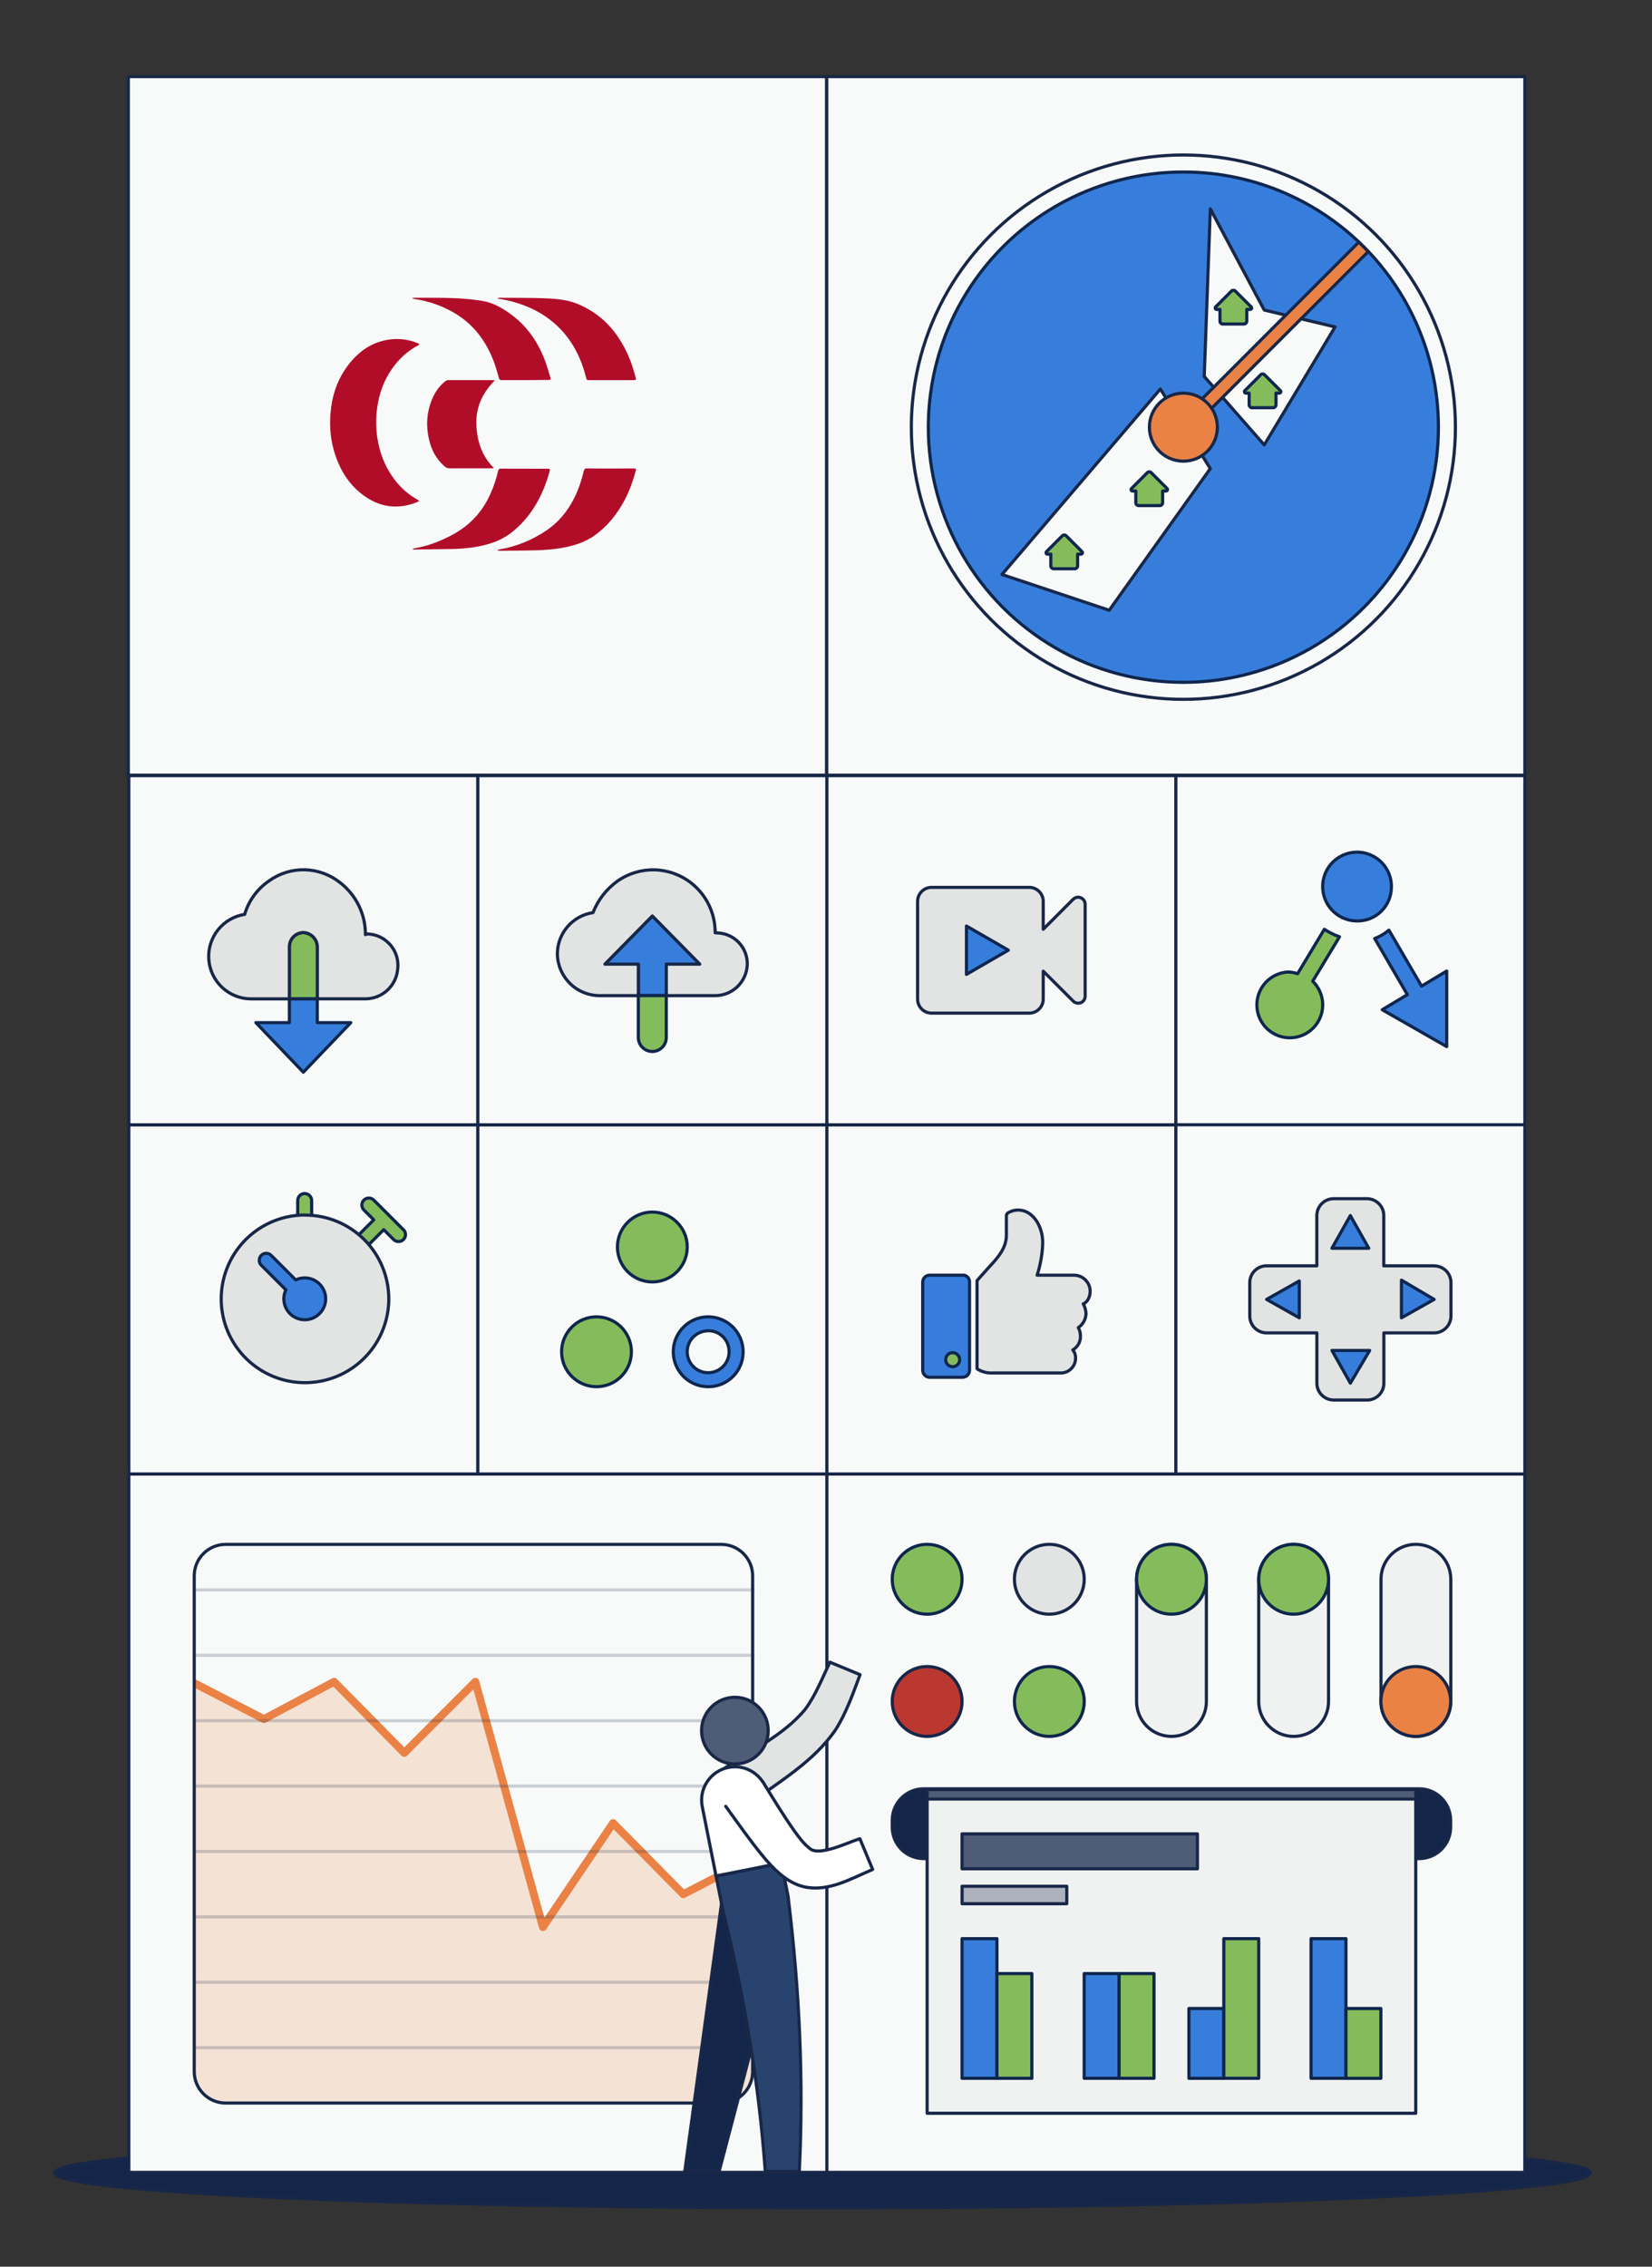 <?xml version="1.0" encoding="utf-8"?>
<!-- Generator: Adobe Illustrator 28.0.0, SVG Export Plug-In . SVG Version: 6.00 Build 0)  -->
<svg version="1.1" id="Layer_1" xmlns="http://www.w3.org/2000/svg" xmlns:xlink="http://www.w3.org/1999/xlink" x="0px" y="0px"
	 viewBox="0 0 415.06 569.22" style="enable-background:new 0 0 415.06 569.22;" xml:space="preserve">
<rect x="0" y="0" width="415.06" height="569.22" fill="#333333" stroke="none"/>
<style type="text/css">
	.st0{fill:none;}
	.st1{fill:#13264A;stroke:#182748;stroke-width:0.79;stroke-linecap:round;stroke-linejoin:round;}
	.st2{fill:#F8FAFA;stroke:#182748;stroke-width:0.79;stroke-linecap:round;stroke-linejoin:round;}
	.st3{fill:#84BC5B;stroke:#0F264D;stroke-width:0.79;stroke-linecap:round;stroke-linejoin:round;}
	.st4{fill:#F0F2F2;stroke:#182748;stroke-width:0.79;stroke-linecap:round;stroke-linejoin:round;}
	.st5{fill:#1DC6A2;}
	.st6{fill:#EA8245;stroke:#182748;stroke-width:0.79;stroke-linecap:round;stroke-linejoin:round;}
	.st7{fill:#BA3830;stroke:#182748;stroke-width:0.79;stroke-miterlimit:10;}
	.st8{fill:#E2E4E3;stroke:#182748;stroke-width:0.79;stroke-linecap:round;stroke-linejoin:round;}
	.st9{fill:#377EDC;stroke:#0F264D;stroke-width:0.79;stroke-linecap:round;stroke-linejoin:round;}
	
		.st10{fill-rule:evenodd;clip-rule:evenodd;fill:#377EDC;stroke:#0F264D;stroke-width:0.79;stroke-linecap:round;stroke-linejoin:round;}
	
		.st11{fill-rule:evenodd;clip-rule:evenodd;fill:#84BC5B;stroke:#0F264D;stroke-width:0.79;stroke-linecap:round;stroke-linejoin:round;}
	
		.st12{fill-rule:evenodd;clip-rule:evenodd;fill:#E2E4E3;stroke:#182748;stroke-width:0.79;stroke-linecap:round;stroke-linejoin:round;}
	.st13{fill:#4F5C77;stroke:#182748;stroke-width:0.79;stroke-linecap:round;stroke-linejoin:round;}
	.st14{fill:#ABB2BE;stroke:#182748;stroke-width:0.79;stroke-linecap:round;stroke-linejoin:round;}
	.st15{clip-path:url(#SVGID_00000036234051725122051230000005055421388274778770_);}
	.st16{opacity:0.2;fill:#EA8245;enable-background:new    ;}
	.st17{fill:none;stroke:#EA8245;stroke-width:1.98;stroke-linecap:round;stroke-linejoin:round;}
	.st18{fill:none;stroke:#182748;stroke-width:0.79;stroke-linecap:round;stroke-linejoin:round;}
	
		.st19{opacity:0.2;fill:none;stroke:#14264A;stroke-width:0.79;stroke-linecap:square;stroke-linejoin:bevel;enable-background:new    ;}
	.st20{fill:#FFFFFF;stroke:#182748;stroke-width:0.79;stroke-linecap:round;stroke-linejoin:round;}
	.st21{fill:#28436E;stroke:#182748;stroke-width:0.79;stroke-linecap:round;stroke-linejoin:round;}
	
		.st22{fill-rule:evenodd;clip-rule:evenodd;fill:#FFFFFF;stroke:#182748;stroke-width:0.79;stroke-linecap:round;stroke-linejoin:round;}
	.st23{fill-rule:evenodd;clip-rule:evenodd;fill:#F8FAFA;}
	.st24{clip-path:url(#SVGID_00000179635139285974452840000011591301645198880676_);}
	.st25{fill:#EA8245;stroke:#182748;stroke-width:0.79;stroke-miterlimit:10;}
	.st26{fill-rule:evenodd;clip-rule:evenodd;fill:#B10D29;}
</style>
<rect x="9.37" y="194.78" class="st0" width="394.52" height="368.43"/>
<path class="st1" d="M206.63,554.44c106.54,0,192.91-3.93,192.91-8.77s-86.37-8.77-192.91-8.77s-192.91,3.93-192.91,8.77
	S100.09,554.44,206.63,554.44z"/>
<path class="st2" d="M383.12,370.15H32.37v175.38h350.74V370.15L383.12,370.15z"/>
<path class="st2" d="M207.75,370.15H32.37v175.38h175.38V370.15L207.75,370.15z"/>
<path class="st1" d="M356.57,449.21h-124.5c-4.36,0-7.9,3.54-7.9,7.9v1.73c0,4.36,3.54,7.9,7.9,7.9h124.5c4.36,0,7.9-3.54,7.9-7.9
	v-1.73C364.47,452.75,360.93,449.21,356.57,449.21z"/>
<path class="st3" d="M232.94,405.36c4.84,0,8.77-3.93,8.77-8.77s-3.93-8.77-8.77-8.77s-8.77,3.93-8.77,8.77
	S228.1,405.36,232.94,405.36z"/>
<path class="st4" d="M294.33,387.82c-2.33,0-4.56,0.92-6.2,2.57c-1.64,1.64-2.57,3.87-2.57,6.2v30.69c0,1.15,0.23,2.29,0.67,3.36
	c0.44,1.06,1.09,2.03,1.9,2.84s1.78,1.46,2.84,1.9s2.2,0.67,3.36,0.67s2.29-0.23,3.36-0.67c1.06-0.44,2.03-1.09,2.84-1.9
	s1.46-1.78,1.9-2.84s0.67-2.2,0.67-3.36v-30.69c0-2.32-0.93-4.55-2.57-6.2C298.89,388.75,296.66,387.82,294.33,387.82L294.33,387.82
	z"/>
<path class="st5" d="M294.33,403.6c3.87,0,7.01-3.14,7.01-7.01s-3.14-7.01-7.01-7.01s-7.01,3.14-7.01,7.01
	S290.46,403.6,294.33,403.6z"/>
<path class="st3" d="M294.33,405.36c4.84,0,8.77-3.93,8.77-8.77s-3.93-8.77-8.77-8.77s-8.77,3.93-8.77,8.77
	S289.49,405.36,294.33,405.36z"/>
<path class="st4" d="M325.02,387.82c-2.33,0-4.56,0.92-6.2,2.57c-1.64,1.64-2.57,3.87-2.57,6.2v30.69c0,2.33,0.92,4.56,2.57,6.2
	c1.64,1.64,3.87,2.57,6.2,2.57s4.56-0.92,6.2-2.57c1.64-1.64,2.57-3.87,2.57-6.2v-30.69c0-2.32-0.93-4.55-2.57-6.2
	C329.58,388.75,327.35,387.82,325.02,387.82z"/>
<path class="st5" d="M325.02,403.6c3.87,0,7.01-3.14,7.01-7.01s-3.14-7.01-7.01-7.01s-7.01,3.14-7.01,7.01
	S321.15,403.6,325.02,403.6z"/>
<path class="st3" d="M325.02,405.36c4.84,0,8.77-3.93,8.77-8.77s-3.93-8.77-8.77-8.77s-8.77,3.93-8.77,8.77
	S320.18,405.36,325.02,405.36z"/>
<path class="st3" d="M263.64,436.05c4.84,0,8.77-3.93,8.77-8.77s-3.93-8.77-8.77-8.77s-8.77,3.93-8.77,8.77
	S258.8,436.05,263.64,436.05z"/>
<path class="st4" d="M355.71,387.82c-2.32,0-4.55,0.93-6.18,2.58c-1.64,1.64-2.56,3.87-2.56,6.19v30.69c0,2.33,0.92,4.56,2.57,6.2
	s3.87,2.57,6.2,2.57s4.56-0.92,6.2-2.57s2.57-3.87,2.57-6.2v-30.69c0-1.15-0.23-2.29-0.67-3.36c-0.44-1.06-1.09-2.03-1.91-2.85
	c-0.82-0.81-1.79-1.46-2.85-1.9c-1.07-0.44-2.21-0.66-3.36-0.66H355.71z"/>
<path class="st6" d="M355.71,436.05c4.84,0,8.77-3.93,8.77-8.77s-3.93-8.77-8.77-8.77s-8.77,3.93-8.77,8.77
	S350.87,436.05,355.71,436.05z"/>
<path class="st7" d="M232.94,436.05c4.84,0,8.77-3.93,8.77-8.77s-3.93-8.77-8.77-8.77s-8.77,3.93-8.77,8.77
	S228.1,436.05,232.94,436.05z"/>
<path class="st8" d="M263.64,405.36c4.84,0,8.77-3.93,8.77-8.77s-3.93-8.77-8.77-8.77s-8.77,3.93-8.77,8.77
	S258.8,405.36,263.64,405.36z"/>
<path class="st2" d="M120.06,282.46H32.37v87.69h87.69V282.46z"/>
<path class="st2" d="M207.75,282.46h-87.69v87.69h87.69V282.46z"/>
<path class="st3" d="M149.87,348.23c4.84,0,8.77-3.93,8.77-8.77s-3.93-8.77-8.77-8.77s-8.77,3.93-8.77,8.77
	S145.03,348.23,149.87,348.23z"/>
<path class="st9" d="M177.93,334.2c-1.04,0-2.06,0.31-2.93,0.88s-1.54,1.4-1.94,2.36c-0.4,0.96-0.5,2.02-0.3,3.04
	c0.2,1.02,0.71,1.96,1.44,2.7c0.74,0.74,1.68,1.24,2.7,1.44s2.08,0.1,3.04-0.3c0.96-0.4,1.79-1.08,2.36-1.94
	c0.58-0.87,0.89-1.89,0.88-2.93c0.01-0.69-0.12-1.38-0.38-2.03c-0.26-0.64-0.65-1.23-1.14-1.72s-1.07-0.88-1.72-1.14
	c-0.64-0.26-1.33-0.39-2.03-0.38L177.93,334.2z M177.93,348.23c-1.73,0-3.43-0.51-4.87-1.48c-1.44-0.96-2.57-2.33-3.23-3.93
	c-0.66-1.6-0.84-3.36-0.5-5.07c0.34-1.7,1.17-3.26,2.4-4.49c1.23-1.23,2.79-2.06,4.49-2.4c1.7-0.34,3.46-0.16,5.07,0.5
	c1.6,0.66,2.97,1.79,3.93,3.23c0.96,1.44,1.48,3.14,1.48,4.87c0,1.15-0.21,2.3-0.65,3.37s-1.08,2.04-1.9,2.85
	c-0.82,0.82-1.79,1.46-2.85,1.9C180.23,348.02,179.09,348.24,177.93,348.23L177.93,348.23z"/>
<path class="st3" d="M163.9,321.92c4.84,0,8.77-3.93,8.77-8.77s-3.93-8.77-8.77-8.77s-8.77,3.93-8.77,8.77
	S159.06,321.92,163.9,321.92z"/>
<path class="st2" d="M120.06,194.78H32.37v87.69h87.69V194.78z"/>
<path class="st2" d="M207.75,194.78h-87.69v87.69h87.69V194.78z"/>
<path class="st2" d="M295.44,282.46h-87.69v87.69h87.69V282.46z"/>
<path class="st8" d="M273.9,324.26c-0.01-1.07-0.44-2.09-1.19-2.84s-1.77-1.18-2.84-1.19h-9.3c0.85-2.61,1.32-5.33,1.41-8.07
	c0-3.5-1.58-6.48-3.86-7.72c-0.76-0.4-1.62-0.6-2.48-0.57s-1.7,0.29-2.43,0.74c-0.11,0.08-0.19,0.19-0.26,0.31
	c-0.06,0.12-0.1,0.25-0.1,0.39v4.89c0,3.34-2.28,5.79-4.74,8.42c-0.88,1.05-1.76,1.93-2.63,2.98v22.14
	c1.09,0.71,2.38,1.08,3.68,1.05h17.39c0.97,0,1.91-0.4,2.6-1.09s1.08-1.62,1.08-2.6c0.04-0.76-0.21-1.51-0.7-2.1
	c0.61-0.35,1.12-0.87,1.46-1.48c0.34-0.62,0.5-1.32,0.47-2.03c0-0.73-0.19-1.45-0.53-2.1c0.57-0.39,1.04-0.91,1.38-1.52
	s0.52-1.29,0.55-1.98c-0.04-0.86-0.28-1.7-0.7-2.46C273.2,327.07,273.9,325.66,273.9,324.26L273.9,324.26z"/>
<path class="st9" d="M241.82,320.23h-8.25c-0.46,0-0.91,0.19-1.23,0.51s-0.51,0.77-0.51,1.23v22.14c0,0.46,0.18,0.91,0.51,1.24
	s0.77,0.51,1.24,0.52h8.25c0.46,0,0.91-0.19,1.24-0.52s0.51-0.77,0.52-1.24v-22.14c0.01-0.23-0.02-0.47-0.11-0.69
	c-0.08-0.22-0.21-0.42-0.38-0.58s-0.37-0.29-0.58-0.38c-0.22-0.08-0.45-0.12-0.69-0.1L241.82,320.23z"/>
<path class="st3" d="M239.35,343.21c0.97,0,1.76-0.79,1.76-1.76s-0.79-1.76-1.76-1.76s-1.76,0.79-1.76,1.76
	S238.38,343.21,239.35,343.21z"/>
<path class="st2" d="M295.44,194.78h-87.69v87.69h87.69V194.78z"/>
<path class="st8" d="M269.63,225.83l-7.52,7.53v-7.01c0-0.93-0.37-1.82-1.03-2.48c-0.66-0.66-1.55-1.03-2.48-1.03h-24.55
	c-0.93,0-1.82,0.37-2.48,1.03c-0.66,0.66-1.03,1.55-1.03,2.48v24.56c0,0.93,0.37,1.82,1.03,2.48c0.66,0.66,1.55,1.03,2.48,1.03
	h24.55c0.93,0,1.82-0.37,2.48-1.03s1.03-1.55,1.03-2.48v-7.03l7.52,7.52c0.24,0.25,0.56,0.42,0.9,0.49s0.69,0.04,1.02-0.09
	c0.32-0.13,0.6-0.35,0.79-0.64s0.3-0.63,0.3-0.97v-23.11c0-0.35-0.1-0.69-0.3-0.98c-0.19-0.29-0.47-0.51-0.79-0.65
	c-0.32-0.13-0.68-0.17-1.02-0.1c-0.34,0.07-0.65,0.24-0.9,0.49V225.83z"/>
<path class="st9" d="M242.82,244.69v-12.14l10.52,6.06L242.82,244.69L242.82,244.69z"/>
<path class="st3" d="M76.21,234.19c-0.47,0-0.94,0.11-1.38,0.3c-0.43,0.19-0.83,0.46-1.15,0.81c-0.33,0.34-0.58,0.75-0.75,1.19
	s-0.24,0.92-0.23,1.39v12.97h7.03v-12.97c0-0.95-0.36-1.87-1.02-2.55c-0.66-0.69-1.56-1.09-2.51-1.13L76.21,234.19z"/>
<path class="st9" d="M72.71,256.81h-8.42l11.92,12.45l11.93-12.45h-8.42v-5.96h-7.01V256.81z"/>
<path class="st8" d="M92.17,234.54c-0.17,0-0.17,0.17-0.36,0.17c0.02-2.55-0.56-5.06-1.68-7.34c-1.13-2.28-2.77-4.27-4.8-5.81
	c-2.52-1.97-5.6-3.07-8.8-3.14c-3.2-0.06-6.33,0.91-8.92,2.78c-2.96,2.01-5.13,4.99-6.14,8.42c-2.65,0.41-5.05,1.81-6.72,3.91
	c-1.67,2.1-2.49,4.75-2.29,7.43s1.4,5.18,3.36,7.01s4.54,2.86,7.23,2.87h9.65v-12.97c-0.02-0.47,0.06-0.95,0.23-1.39
	c0.17-0.44,0.42-0.85,0.75-1.19s0.72-0.62,1.15-0.81s0.9-0.29,1.38-0.3c0.95,0.04,1.85,0.44,2.51,1.13s1.02,1.6,1.02,2.55v12.97
	h12.1c2.02-0.01,3.96-0.77,5.45-2.13s2.42-3.23,2.62-5.23c0.15-1.11,0.06-2.23-0.26-3.3s-0.86-2.06-1.59-2.9
	c-0.73-0.84-1.63-1.53-2.64-2s-2.11-0.72-3.23-0.74L92.17,234.54z"/>
<path class="st9" d="M175.82,242.13l-11.92-12.1l-11.92,12.1h8.41v7.89h7.02v-7.89H175.82L175.82,242.13z"/>
<path class="st3" d="M160.38,260.54c0,0.93,0.37,1.82,1.03,2.48s1.55,1.03,2.48,1.03s1.82-0.37,2.48-1.03
	c0.66-0.66,1.03-1.55,1.03-2.48v-10.52h-7.02L160.38,260.54L160.38,260.54z"/>
<path class="st8" d="M180.04,234.24h-0.36c0.02-2.39-0.51-4.76-1.54-6.91c-1.03-2.16-2.54-4.05-4.42-5.54
	c-2.63-2.08-5.86-3.26-9.21-3.35c-3.35-0.09-6.64,0.9-9.38,2.83c-2.76,1.99-4.9,4.73-6.14,7.91c-2.54,0.38-4.85,1.67-6.5,3.64
	s-2.52,4.47-2.45,7.04c0.12,2.75,1.31,5.34,3.3,7.24c1.99,1.9,4.65,2.95,7.4,2.93h9.64v-7.91h-8.4l11.92-12.1l11.92,12.1h-8.41v7.91
	h12.27c2.08,0,4.08-0.8,5.58-2.24s2.39-3.4,2.49-5.47c0.04-1.04-0.13-2.08-0.5-3.05s-0.93-1.86-1.65-2.61s-1.58-1.35-2.54-1.76
	c-0.96-0.41-1.99-0.62-3.03-0.63L180.04,234.24z"/>
<path class="st3" d="M78.3,301.61c0.02-0.24-0.02-0.48-0.1-0.71c-0.08-0.23-0.21-0.43-0.37-0.61s-0.36-0.32-0.58-0.41
	c-0.22-0.1-0.46-0.15-0.7-0.15s-0.48,0.05-0.7,0.15c-0.22,0.1-0.42,0.24-0.58,0.41s-0.29,0.38-0.37,0.61
	c-0.08,0.23-0.11,0.47-0.1,0.71v3.6h3.5V301.61z"/>
<path class="st3" d="M101.35,308.81l-7.44-7.44c-0.33-0.33-0.77-0.51-1.24-0.51s-0.91,0.18-1.24,0.51
	c-0.33,0.33-0.51,0.77-0.51,1.24s0.18,0.91,0.51,1.24l2.47,2.48l-3.72,3.72v0.08l2.44,2.44l0.07-0.05l3.72-3.72l2.48,2.47
	c0.16,0.16,0.36,0.29,0.57,0.38s0.44,0.13,0.67,0.13s0.46-0.05,0.67-0.13c0.21-0.09,0.4-0.22,0.57-0.38
	c0.16-0.16,0.29-0.36,0.38-0.57c0.09-0.21,0.13-0.44,0.13-0.67s-0.05-0.46-0.13-0.67c-0.09-0.21-0.22-0.4-0.38-0.57h-0.03
	L101.35,308.81z"/>
<path class="st8" d="M76.62,305.12c-4.16,0-8.23,1.23-11.69,3.55c-3.46,2.31-6.16,5.6-7.75,9.45s-2.01,8.08-1.2,12.16
	c0.81,4.08,2.82,7.83,5.76,10.78c2.94,2.94,6.69,4.95,10.78,5.76c4.08,0.81,8.31,0.39,12.16-1.2c3.85-1.59,7.13-4.29,9.45-7.75
	c2.31-3.46,3.55-7.53,3.55-11.69c0-5.58-2.22-10.94-6.16-14.88c-3.95-3.95-9.3-6.16-14.88-6.16L76.62,305.12z"/>
<path class="st9" d="M79.5,330.52c-0.95,0.65-2.09,0.96-3.24,0.89c-1.15-0.07-2.25-0.51-3.12-1.26s-1.47-1.77-1.71-2.9
	s-0.1-2.3,0.4-3.34l-6.18-6.18c-0.16-0.16-0.29-0.36-0.38-0.57c-0.09-0.21-0.13-0.44-0.13-0.67s0.05-0.46,0.13-0.67
	c0.09-0.21,0.22-0.41,0.38-0.57c0.16-0.16,0.36-0.29,0.57-0.38s0.44-0.13,0.67-0.13s0.46,0.05,0.67,0.13
	c0.21,0.09,0.41,0.22,0.57,0.38l6.17,6.18c1.2-0.58,2.56-0.68,3.83-0.28c1.27,0.39,2.34,1.25,3,2.4s0.86,2.51,0.56,3.8
	c-0.3,1.29-1.08,2.42-2.18,3.16h-0.02L79.5,330.52z"/>
<path class="st2" d="M383.12,194.78h-87.69v87.69h87.69V194.78z"/>
<path class="st2" d="M383.12,19.24H207.7v175.42h175.42V19.24z"/>
<path class="st2" d="M207.65,19.24H32.24v175.42h175.42V19.24H207.65z"/>
<path class="st10" d="M363.48,262.82v-18.97l-6.32,3.79l-8.2-14.06c-1.06,0.9-2.27,1.61-3.57,2.1l8.21,14.1l-6.32,3.79l16.21,9.26
	L363.48,262.82z"/>
<path class="st11" d="M332.74,233.36l-6.72,11.16c-0.75-0.24-1.53-0.39-2.32-0.43c-1.9,0.08-3.72,0.82-5.14,2.08
	c-1.42,1.27-2.36,2.98-2.67,4.86c-0.3,1.88,0.05,3.81,1,5.45c0.95,1.65,2.45,2.92,4.23,3.59c1.78,0.68,3.74,0.72,5.55,0.12
	s3.35-1.81,4.37-3.41c1.02-1.61,1.45-3.52,1.23-5.41c-0.23-1.89-1.1-3.65-2.46-4.97l6.74-11.15
	C335.2,234.79,333.93,234.15,332.74,233.36L332.74,233.36z"/>
<path class="st10" d="M349.59,222.84c0.04-1.72-0.43-3.41-1.35-4.85c-0.92-1.45-2.26-2.59-3.83-3.27c-1.57-0.69-3.32-0.89-5.01-0.58
	s-3.25,1.12-4.48,2.31c-1.23,1.2-2.07,2.74-2.42,4.42s-0.19,3.43,0.46,5.02c0.65,1.59,1.76,2.95,3.18,3.91
	c1.43,0.96,3.1,1.47,4.82,1.47c1.12,0.02,2.23-0.19,3.27-0.6c1.04-0.41,1.99-1.03,2.79-1.81c0.8-0.78,1.44-1.72,1.88-2.75
	s0.67-2.14,0.68-3.26L349.59,222.84z"/>
<path class="st2" d="M383.12,282.46h-87.69v87.69h87.69V282.46z"/>
<path class="st12" d="M360.32,317.88h-12.65v-12.65c0-1.11-0.45-2.18-1.24-2.97c-0.79-0.79-1.86-1.23-2.97-1.24h-8.4
	c-1.11,0-2.18,0.45-2.97,1.24c-0.79,0.79-1.23,1.86-1.24,2.97v12.65H318.2c-1.12,0-2.18,0.45-2.97,1.24
	c-0.79,0.79-1.23,1.86-1.23,2.97v8.42c0,1.11,0.45,2.18,1.24,2.97c0.79,0.79,1.86,1.23,2.97,1.24h12.65v12.65
	c0,1.11,0.45,2.18,1.24,2.97c0.79,0.79,1.86,1.23,2.97,1.24h8.42c1.11,0,2.18-0.45,2.97-1.23c0.79-0.79,1.23-1.86,1.23-2.97v-12.66
	h12.65c1.11,0,2.18-0.45,2.97-1.24c0.79-0.79,1.23-1.86,1.24-2.97v-8.44c-0.01-1.11-0.46-2.18-1.25-2.96s-1.86-1.22-2.97-1.22
	L360.32,317.88z"/>
<path class="st10" d="M326.44,330.94l-8.21-4.63l8.21-4.63V330.94z"/>
<path class="st10" d="M339.28,347.35l-4.63-8.21h9.47L339.28,347.35z"/>
<path class="st10" d="M334.64,313.47l4.63-8.21l4.63,8.21H334.64z"/>
<path class="st10" d="M352.11,330.94v-9.47l8.21,4.84L352.11,330.94z"/>
<rect x="232.94" y="449.4" class="st13" width="122.76" height="2.43"/>
<g>
	<path class="st4" d="M355.7,451.78H232.94v78.91H355.7V451.78z"/>
	<path class="st9" d="M241.71,486.84v35.07h8.77v-35.07L241.71,486.84L241.71,486.84z"/>
	<path class="st3" d="M250.48,495.61v26.3h8.77v-26.3H250.48z"/>
	<path class="st9" d="M272.4,495.61v26.3h8.77v-26.3H272.4z"/>
	<path class="st3" d="M281.17,495.61v26.3h8.77v-26.3H281.17z"/>
	<path class="st9" d="M307.48,504.38h-8.77v17.54h8.77V504.38L307.48,504.38z"/>
	<path class="st3" d="M307.48,486.84v35.07h8.77v-35.07L307.48,486.84L307.48,486.84z"/>
	<path class="st9" d="M329.4,486.84v35.07h8.77v-35.07L329.4,486.84L329.4,486.84z"/>
	<path class="st3" d="M338.17,504.38v17.54h8.77v-17.54L338.17,504.38L338.17,504.38z"/>
	<path class="st13" d="M300.85,469.3v-8.77h-59.14v8.77H300.85z"/>
	<path class="st14" d="M268.02,478.07v-4.39h-26.3v4.39H268.02z"/>
</g>
<g>
	<defs>
		<path id="SVGID_1_" d="M181.36,387.83H56.87c-4.37,0-7.91,3.54-7.91,7.91v124.48c0,4.37,3.54,7.91,7.91,7.91h124.48
			c4.37,0,7.91-3.54,7.91-7.91V395.74C189.26,391.37,185.72,387.83,181.36,387.83L181.36,387.83z"/>
	</defs>
	<clipPath id="SVGID_00000102531665154106718650000001763723233050907025_">
		<use xlink:href="#SVGID_1_"  style="overflow:visible;"/>
	</clipPath>
	<g style="clip-path:url(#SVGID_00000102531665154106718650000001763723233050907025_);">
		<g>
			<polygon class="st16" points="188.86,528.59 48.45,528.36 48.45,423.22 66.53,431.93 83.72,422.77 101.35,439.52 118.99,422.55 
				136.85,483.94 154.03,458.27 171.45,475.68 181.27,470.99 189.36,466.3 			"/>
			<polyline class="st17" points="191.09,465.63 171.67,475.68 154.03,457.82 136.4,483.94 119.43,422.33 101.57,440.19 
				83.94,422.33 66.3,431.7 48.75,422.65 			"/>
		</g>
	</g>
</g>
<path class="st18" d="M181.19,387.83H56.71c-4.37,0-7.91,3.54-7.91,7.91v124.48c0,4.37,3.54,7.91,7.91,7.91h124.48
	c4.37,0,7.91-3.54,7.91-7.91V395.74C189.1,391.37,185.56,387.83,181.19,387.83L181.19,387.83z"/>
<g>
	<line class="st19" x1="48.87" y1="514.22" x2="189.14" y2="514.22"/>
	<line class="st19" x1="48.87" y1="497.8" x2="189.14" y2="497.8"/>
	<line class="st19" x1="48.87" y1="481.38" x2="189.14" y2="481.38"/>
	<line class="st19" x1="48.87" y1="464.95" x2="189.14" y2="464.95"/>
	<line class="st19" x1="48.87" y1="448.53" x2="189.14" y2="448.53"/>
	<line class="st19" x1="48.87" y1="432.11" x2="189.14" y2="432.11"/>
	<line class="st19" x1="48.87" y1="415.68" x2="189.14" y2="415.68"/>
	<line class="st19" x1="48.87" y1="399.26" x2="189.14" y2="399.26"/>
</g>
<g>
	<path class="st12" d="M181.59,444.34l6.09,9.1c7.73-5.88,16.76-10.88,22.36-19.22c2.63-4.2,4.31-9.03,6.05-13.67l-7.59-3.14
		c-1.88,3.98-3.59,8.32-6.23,11.88C196.85,435.81,188.67,439.58,181.59,444.34"/>
	<path class="st0" d="M180.67,545.33h-8.63l9.24-67.31l0.26,1.33c0.05,0.23,0.1,0.45,0.17,0.68c2.81,11.41,5.18,22.94,7.01,34.59
		l-8.06,30.71H180.67z M188.12,469.5l-8.2,1.62l-3.47-17.44c-0.91-4.53,2.04-8.93,6.58-9.84c4.53-0.91,8.93,2.04,9.84,6.58
		l3.47,17.44L188.12,469.5L188.12,469.5z M198.04,476.44c0,0.05,0.02,0.09,0.02,0.14C198.06,476.53,198.04,476.49,198.04,476.44z
		 M198.07,476.82c0,0.05,0.02,0.1,0.02,0.14C198.09,476.93,198.07,476.87,198.07,476.82z"/>
	<path class="st1" d="M181.54,479.35l-0.26-1.33l-9.24,67.31h8.63l8.06-30.71c-1.83-11.65-4.2-23.18-7.01-34.59
		c-0.07-0.23-0.12-0.45-0.17-0.68H181.54z"/>
	<path class="st20" d="M183.02,443.84c-4.53,0.91-7.48,5.3-6.58,9.84l3.47,17.44l8.2-1.62l8.21-1.64l-3.47-17.44
		C191.94,445.89,187.55,442.94,183.02,443.84L183.02,443.84z"/>
	<path class="st21" d="M198.13,477.33c-0.02-0.42-0.07-0.84-0.16-1.26l-1.64-8.21l-8.21,1.64l-8.21,1.64l1.64,8.21
		c0.05,0.23,0.1,0.45,0.17,0.68c5.28,21.4,8.98,43.29,10.55,65.28h8.55C201.94,522.64,200.87,499.84,198.13,477.33L198.13,477.33z"
		/>
	<path class="st22" d="M182.34,453.61c3,4.15,5.96,8.39,9.26,12.42c2.65,3.21,6.05,6.8,10.45,7.8c6.19,1.33,11.84-2.11,17.2-4.36
		l-3.21-7.73c-2.98,0.91-10.22,4.55-12.58,2.46c-1.55-1.2-2.56-2.62-3.85-4.36c-2.84-4.01-5.37-8.23-7.99-12.44"/>
	<path class="st13" d="M190.56,440.52c3.27-3.27,3.27-8.57,0-11.84s-8.57-3.27-11.84,0l0,0c-3.27,3.27-3.27,8.57,0,11.84
		S187.29,443.79,190.56,440.52z"/>
</g>
<g>
	<circle class="st9" cx="297.32" cy="107.27" r="64.08"/>
	<g>
		<polygon class="st23" points="304.09,52.45 302.56,94.54 317.64,111.74 335.43,82.1 317.64,77.86 		"/>
		<g>
			<defs>
				<polygon id="SVGID_00000159454303135877839720000014813408269385169582_" points="304.09,52.45 302.56,94.54 317.64,111.74 
					335.43,82.1 317.64,77.86 				"/>
			</defs>
			<clipPath id="SVGID_00000079444584872207206350000011660362225025431211_">
				<use xlink:href="#SVGID_00000159454303135877839720000014813408269385169582_"  style="overflow:visible;"/>
			</clipPath>
			<g style="clip-path:url(#SVGID_00000079444584872207206350000011660362225025431211_);">
				<rect x="299.08" y="47.44" class="st2" width="41.36" height="69.31"/>
			</g>
		</g>
		<polygon class="st18" points="304.09,52.45 302.56,94.54 317.64,111.74 335.43,82.1 317.64,77.86 		"/>
	</g>
	<g>
		<polygon class="st23" points="251.74,144.27 278.69,153.25 304.09,117.67 291.54,97.69 		"/>
		<polygon class="st18" points="251.74,144.27 278.69,153.25 304.09,117.67 291.54,97.69 		"/>
	</g>
	
		<rect x="287.93" y="82.93" transform="matrix(0.707 -0.707 0.707 0.707 33.888 251.036)" class="st25" width="64.08" height="3.37"/>
	<circle class="st18" cx="297.32" cy="107.27" r="68.35"/>
	<path class="st11" d="M314.38,77.1l-4.02-4.02c-0.26-0.26-0.68-0.26-0.94,0l-4.02,4.02c-0.17,0.17-0.09,0.6,0.26,0.6h0.85v2.99
		c0,0.34,0.34,0.68,0.68,0.68h5.38c0.34,0,0.68-0.34,0.68-0.68V77.7h0.85c0.34,0,0.51-0.43,0.26-0.6"/>
	<path class="st11" d="M321.72,98.12l-4.02-4.02c-0.26-0.26-0.68-0.26-0.94,0l-4.02,4.02c-0.17,0.17-0.09,0.6,0.26,0.6h0.85v2.99
		c0,0.34,0.34,0.68,0.68,0.68h5.38c0.34,0,0.68-0.34,0.68-0.68v-2.99h0.85c0.34,0,0.51-0.43,0.26-0.6"/>
	<path class="st11" d="M293.24,122.7l-4.02-4.02c-0.26-0.26-0.68-0.26-0.94,0l-4.02,4.02c-0.17,0.17-0.09,0.6,0.26,0.6h0.85v2.99
		c0,0.34,0.34,0.68,0.68,0.68h5.38c0.34,0,0.68-0.34,0.68-0.68v-2.99h0.85c0.34,0,0.51-0.43,0.26-0.6"/>
	<path class="st11" d="M271.88,138.56l-4.02-4.02c-0.26-0.26-0.68-0.26-0.94,0l-4.02,4.02c-0.17,0.17-0.09,0.6,0.26,0.6h0.85v2.99
		c0,0.34,0.34,0.68,0.68,0.68h5.38c0.34,0,0.68-0.34,0.68-0.68v-2.99h0.85c0.34,0,0.51-0.43,0.26-0.6"/>
	<circle class="st25" cx="297.32" cy="107.27" r="8.54"/>
</g>
<g id="Page-1">
	<g id="NZ-guide">
		<g id="Group-15">
			<g id="Group-14">
				<path id="Rectangle" class="st0" d="M64.47,47.44H175.3c2.04,0,3.69,1.65,3.69,3.69v110.83c0,2.04-1.65,3.69-3.69,3.69H64.47
					c-2.04,0-3.69-1.65-3.69-3.69V51.13C60.78,49.09,62.43,47.44,64.47,47.44z"/>
				<g id="Page-1-2">
					<g id="Group-3">
						<g>
							<path id="Fill-1" class="st26" d="M105.28,125.88c-0.56,0.22-1.06,0.46-1.59,0.62c-4.43,1.42-8.53,0.66-12.27-2.04
								c-3.9-2.81-6.19-6.73-7.52-11.28c-1.04-3.55-1.17-7.17-0.71-10.8c0.51-4.05,1.97-7.76,4.52-11c2.51-3.18,5.65-5.38,9.71-6.05
								c2.58-0.43,5.11-0.15,7.54,0.85c0.13,0.05,0.25,0.13,0.45,0.23c-0.15,0.14-0.22,0.24-0.33,0.3c-2.38,1.26-4.37,2.99-6,5.11
								c-2.07,2.68-3.39,5.71-4.05,9.03c-0.79,3.97-0.69,7.92,0.34,11.83c0.65,2.47,1.7,4.77,3.14,6.89
								c1.54,2.25,3.42,4.13,5.75,5.53c0.3,0.18,0.59,0.36,0.89,0.54C105.19,125.66,105.2,125.72,105.28,125.88"/>
						</g>
					</g>
					<path id="Fill-4" class="st26" d="M124.32,95.53c-3.03,3.06-4.76,6.6-4.63,10.92c0.12,4.19,1.29,7.99,4.39,11.09
						c-0.28,0.04-0.43,0.07-0.58,0.07c-3.52,0-7.03,0-10.55,0c-0.46,0-0.82-0.13-1.17-0.42c-2.03-1.72-3.28-3.95-3.92-6.54
						c-0.93-3.76-0.68-7.44,0.95-10.96c0.72-1.56,1.74-2.92,3.09-3.97c0.2-0.15,0.48-0.26,0.72-0.26c3.71-0.02,7.43-0.01,11.14,0
						c0.14,0,0.28,0.03,0.55,0.07"/>
					<path id="Fill-6" class="st26" d="M103.63,74.84c0.23-0.02,0.45-0.07,0.68-0.06c3.26,0.02,6.52-0.04,9.78,0.09
						c2.36,0.09,4.73,0.33,7.07,0.69c2.66,0.42,4.96,1.75,7.12,3.31c3.99,2.88,6.7,6.74,8.49,11.28c0.59,1.5,1.02,3.07,1.51,4.62
						c0.16,0.51,0.06,0.63-0.49,0.64c-1.75,0.02-3.5,0.03-5.24,0.04c-2.19,0-4.37,0-6.56,0c-0.35,0-0.54-0.15-0.63-0.46
						c-0.16-0.53-0.3-1.07-0.45-1.61c-0.92-3.23-2.27-6.26-4.27-8.96c-1.71-2.31-3.81-4.23-6.29-5.71c-3.18-1.9-6.59-3.1-10.25-3.63
						c-0.16-0.02-0.32-0.07-0.47-0.11c0-0.05,0-0.1,0-0.15"/>
					<path id="Fill-8" class="st26" d="M125.05,138.09c0.17-0.04,0.34-0.1,0.51-0.13c4.26-0.74,8.18-2.35,11.75-4.77
						c3.06-2.07,5.35-4.86,7-8.19c1.07-2.15,1.81-4.41,2.37-6.74c0.13-0.52,0.34-0.64,0.82-0.63c2.05,0.03,4.1,0.03,6.15,0.03
						c1.82,0,3.63-0.02,5.45-0.02c0.74,0,0.78,0.06,0.58,0.8c-0.71,2.54-1.6,5-2.84,7.32c-1.85,3.45-4.25,6.42-7.44,8.7
						c-1.67,1.19-3.55,1.98-5.53,2.53c-3.85,1.07-7.79,1.21-11.75,1.26c-2.02,0.03-4.03,0.05-6.05,0.07c-0.33,0-0.66-0.03-0.99-0.05
						C125.08,138.21,125.07,138.16,125.05,138.09"/>
					<g id="Group-12">
						<path id="Fill-10" class="st26" d="M103.71,137.84c0.11-0.05,0.23-0.11,0.34-0.13c3.03-0.5,5.87-1.52,8.61-2.89
							c2.42-1.2,4.62-2.69,6.48-4.65c1.7-1.78,3.02-3.82,4.03-6.06c0.86-1.89,1.52-3.84,1.98-5.87c0.08-0.37,0.25-0.55,0.64-0.55
							c3.88,0.01,7.76,0.02,11.64,0.02c0.79,0,0.83,0.03,0.62,0.78c-0.89,3.22-2.14,6.27-3.96,9.09c-1.46,2.27-3.22,4.25-5.31,5.95
							c-1.81,1.47-3.89,2.46-6.13,3.1c-2.86,0.83-5.8,1.15-8.77,1.23c-2.69,0.07-5.38,0.07-8.07,0.1c-0.57,0-1.14,0.05-1.7,0.06
							c-0.13,0-0.27-0.06-0.4-0.09v-0.11"/>
					</g>
					<path id="Fill-13" class="st26" d="M125.06,74.84c0.23-0.02,0.45-0.07,0.68-0.06c3.57,0.03,7.14-0.01,10.71,0.11
						c2.74,0.09,5.52,0.28,8.13,1.22c1.41,0.51,2.76,1.23,4.04,2.02c2.41,1.49,4.44,3.43,6.12,5.73c2.05,2.81,3.52,5.91,4.49,9.26
						c0.17,0.57,0.32,1.14,0.49,1.71c0.14,0.47,0.04,0.63-0.46,0.63c-1.31,0.01-2.62,0-3.92,0c-2.4,0-4.8,0-7.19,0
						c-0.73,0-0.74-0.02-0.92-0.72c-1.15-4.52-3.11-8.61-6.34-12.01c-2.41-2.54-5.27-4.43-8.5-5.75c-2.3-0.94-4.66-1.61-7.11-1.94
						c-0.08-0.01-0.15-0.05-0.22-0.07C125.06,74.93,125.06,74.88,125.06,74.84"/>
				</g>
			</g>
		</g>
	</g>
</g>
</svg>
